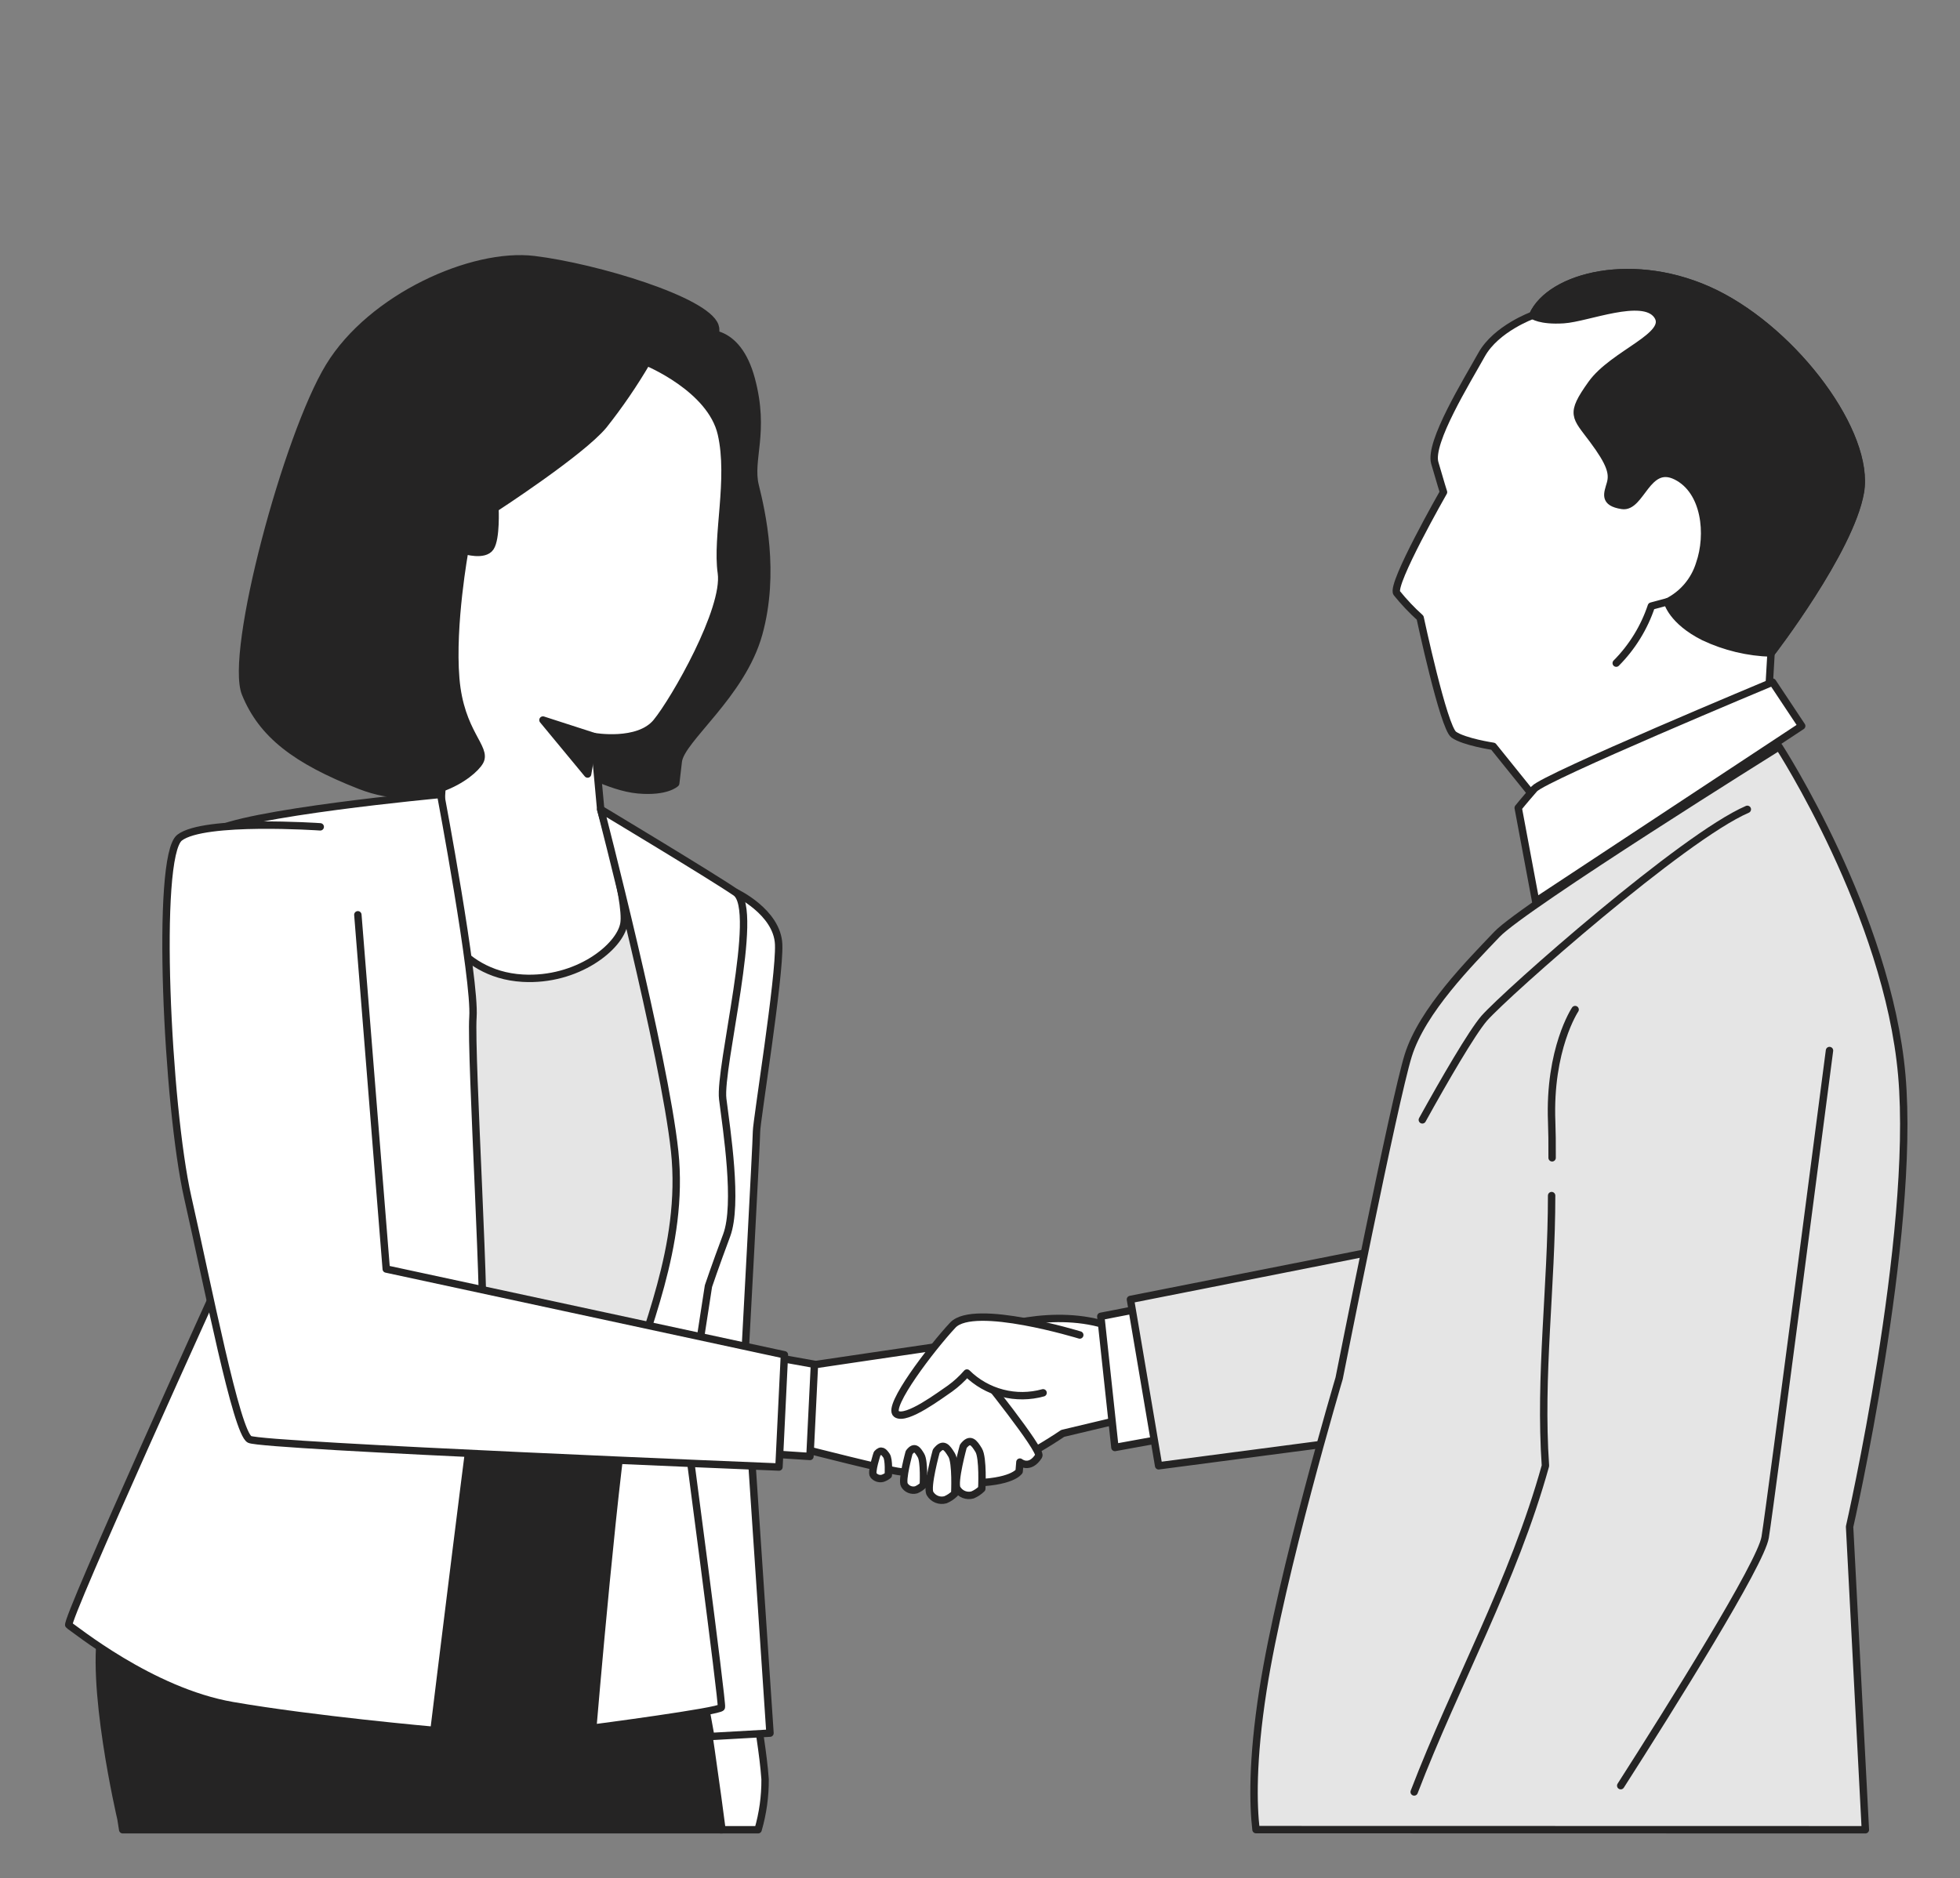 <svg width="265" height="254" viewBox="0 0 265 254" fill="none" xmlns="http://www.w3.org/2000/svg">
<rect x="0" y="0" width="265" height="254" fill="#808080" stroke="none"/>
<mask id="mask0_324_7171" style="mask-type:alpha" maskUnits="userSpaceOnUse" x="0" y="0" width="265" height="254">
<rect x="0.5" width="264" height="254" fill="#D9D9D9"/>
</mask>
<g mask="url(#mask0_324_7171)">
<path d="M73.654 106.292L54.134 109.553L60.289 199.585L88.583 201.869C88.583 201.869 94.73 167.252 95.081 161.632C95.432 156.012 85.045 113.844 85.045 113.844L73.654 106.292Z" fill="#E5E5E5" stroke="#252424" stroke-linecap="round" stroke-linejoin="round"/>
<path d="M102.498 247.449C103.14 245.232 103.458 242.933 103.443 240.625C103.217 237.279 102.331 232.169 102.331 232.169L94.318 232.838L97.421 247.449H102.498Z" fill="white" stroke="#252424" stroke-linecap="round" stroke-linejoin="round"/>
<path d="M16.589 247.45H97.614C97.396 245.669 96.778 241.178 96.133 236.67C95.255 230.874 89.284 190.278 89.284 190.278L29.736 184.649C29.736 184.649 15.853 211.538 13.921 219.441C11.989 227.345 16.355 245.97 16.355 245.97L16.589 247.45Z" fill="#252424" stroke="#252424" stroke-linecap="round" stroke-linejoin="round"/>
<path d="M95.08 45.14C95.08 45.14 99.647 44.086 101.579 51.287C103.511 58.488 101.227 62.159 102.106 65.697C102.984 69.235 104.874 77.464 102.582 85.719C100.291 93.974 92.094 99.937 91.71 102.948L91.359 105.933C91.359 105.933 90.129 107.163 86.265 106.812C82.401 106.46 77.651 103.65 77.651 103.65L78.178 97.679C78.178 97.679 84.868 97.679 86.441 96.449C88.013 95.22 94.871 83.068 95.398 79.58C95.925 76.093 96.276 66.048 95.749 63.062C95.222 60.077 91.568 53.921 90.129 53.394C88.691 52.867 82.217 48.301 82.217 48.301C82.217 48.301 91.216 42.856 95.08 45.14Z" fill="#252424" stroke="#252424" stroke-linecap="round" stroke-linejoin="round"/>
<path d="M99.472 120.693C99.472 120.693 105.101 123.328 105.277 127.719C105.452 132.109 102.283 151.613 102.283 153.026C102.283 154.44 100.702 183.595 100.702 183.595L104.106 234.386L96.102 234.837C96.102 234.837 89.118 197.269 89.813 192.736C90.507 188.203 94.73 165.672 95.082 161.632C95.433 157.593 94.555 140.372 95.784 135.279C97.014 130.186 99.472 120.693 99.472 120.693Z" fill="white" stroke="#252424" stroke-linecap="round" stroke-linejoin="round"/>
<path d="M87.446 48.971C87.446 48.971 96.127 52.517 97.532 58.673C98.937 64.828 96.829 72.548 97.532 77.474C98.235 82.4 91.209 94.694 88.751 97.68C86.292 100.666 80.312 99.612 80.312 99.612L81.215 109.456C81.215 109.456 84.895 121.75 84.36 124.911C83.824 128.073 78.028 132.714 70.66 132.288C61.519 131.761 58.701 123.255 58.701 123.255L59.93 103.752C60.237 99.734 60.123 95.694 59.587 91.7C58.709 84.499 60.641 73.602 61.343 71.845C62.046 70.089 68.553 62.888 72.592 60.078C76.632 57.268 84.535 49.206 84.535 49.206C84.535 49.206 86.86 48.227 87.446 48.971Z" fill="white" stroke="#252424" stroke-linecap="round" stroke-linejoin="round"/>
<path d="M59.578 107.438C59.578 107.438 32.531 109.947 28.634 112.607C24.736 115.266 30.39 171.644 30.39 171.644C30.39 171.644 8.645 219.441 9.306 219.792C9.966 220.143 20.371 228.749 31.444 230.665C42.517 232.58 58.675 234.01 58.675 234.01C58.675 234.01 64.471 186.564 65.173 182.876C65.876 179.188 63.593 142.64 63.944 137.546C64.295 132.453 59.578 107.438 59.578 107.438Z" fill="white" stroke="#252424" stroke-linecap="round" stroke-linejoin="round"/>
<path d="M87.445 48.969C85.697 51.955 83.74 54.814 81.591 57.525C78.529 61.196 66.921 68.732 66.921 68.732C66.921 68.732 67.122 72.813 66.302 74.034C65.483 75.255 62.84 74.444 62.84 74.444C62.84 74.444 61.008 84.422 61.619 91.765C62.229 99.108 65.901 101.132 64.88 102.972C63.86 104.812 57.429 109.662 48.672 106.225C39.916 102.788 35.424 99.292 33.183 93.789C30.942 88.285 38.795 58.955 44.499 49.58C50.203 40.204 63.86 34.091 72.215 35.111C80.57 36.131 95.449 40.614 96.67 44.077C97.891 47.539 87.445 48.969 87.445 48.969Z" fill="#252424" stroke="#252424" stroke-linecap="round" stroke-linejoin="round"/>
<path d="M81.215 109.453C81.215 109.453 96.135 118.41 99.472 120.693C102.809 122.977 97.189 144.412 97.716 148.627C98.243 152.842 99.823 162.845 98.243 167.077C96.662 171.309 95.784 173.935 95.784 173.935L92.798 193.263C92.798 193.263 97.716 230.338 97.54 230.898C97.364 231.458 80.144 233.708 80.144 233.708C80.144 233.708 83.305 196.073 85.07 188.194C86.835 180.316 92.597 168.691 91.217 155.694C89.837 142.697 81.215 109.453 81.215 109.453Z" fill="white" stroke="#252424" stroke-linecap="round" stroke-linejoin="round"/>
<path d="M80.318 99.61L73.41 97.377L79.448 104.678L80.318 99.61Z" fill="#252424" stroke="#252424" stroke-linecap="round" stroke-linejoin="round"/>
<path d="M207.228 42.638C207.228 42.638 202.285 44.419 200.311 47.973C198.337 51.528 193.194 59.833 193.988 62.601C194.783 65.369 195.168 66.557 195.168 66.557C195.168 66.557 188.059 79.01 188.845 80.198C189.807 81.396 190.865 82.514 192.006 83.543C192.006 83.543 195.168 98.363 196.556 99.35C197.944 100.337 201.892 100.931 201.892 100.931L207.621 108.048L239.051 95.235L239.452 88.319C239.452 88.319 250.124 74.477 251.504 66.574C252.884 58.67 242.806 45.029 231.933 39.694C221.061 34.358 209.603 37.302 207.228 42.638Z" fill="white" stroke="#252424" stroke-linecap="round" stroke-linejoin="round"/>
<path d="M231.932 39.676C221.06 34.34 209.602 37.301 207.227 42.637C207.227 42.637 208.213 43.431 211.408 43.23C214.603 43.03 222.088 39.885 224.062 42.637C226.036 45.388 218.132 47.78 215.172 51.928C212.211 56.077 212.997 56.277 215.364 59.455C217.731 62.633 218.132 64.005 217.739 65.385C217.346 66.765 216.752 67.953 219.32 68.354C221.888 68.756 222.665 62.425 226.63 64.398C230.594 66.372 231.179 72.302 229.791 76.258C229.452 77.363 228.892 78.389 228.146 79.273C227.4 80.156 226.483 80.88 225.45 81.401C225.45 81.401 226.036 83.969 230.385 86.143C233.236 87.487 236.334 88.227 239.484 88.318C239.484 88.318 250.156 74.476 251.536 66.573C252.916 58.669 242.805 45.054 231.932 39.676Z" fill="#252424" stroke="#252424" stroke-linecap="round" stroke-linejoin="round"/>
<path d="M225.444 81.384L223.27 81.969C222.302 84.871 220.676 87.51 218.52 89.68" fill="white"/>
<path d="M225.444 81.384L223.27 81.969C222.302 84.871 220.676 87.51 218.52 89.68" stroke="#252424" stroke-linecap="round" stroke-linejoin="round"/>
<path d="M239.658 92.249C239.658 92.249 208.822 105.103 207.442 106.684C206.062 108.265 205.268 109.252 205.268 109.252L207.634 121.905L243.597 98.178L239.658 92.249Z" fill="white" stroke="#252424" stroke-linecap="round" stroke-linejoin="round"/>
<path d="M149.981 179.353L151.696 191.94L143.684 193.846C141.478 195.334 139.176 196.672 136.792 197.853C133.556 199.375 131.264 199.943 130.101 199.943C128.939 199.943 124.766 198.229 124.766 198.229C124.766 198.229 127.626 182.782 130.871 181.067C134.116 179.353 142.73 176.869 149.981 179.353Z" fill="white" stroke="#252424" stroke-linecap="round" stroke-linejoin="round"/>
<path d="M109.642 184.634C109.642 184.634 124.696 182.401 126.369 182.167C128.042 181.933 132.424 185.587 132.424 185.587C132.424 185.587 140.93 196.125 140.444 196.895C139.223 198.827 137.894 197.731 137.894 197.731L137.793 198.986C137.793 198.986 136.865 200.541 131.044 200.558C125.223 200.575 123.141 199.145 121.71 199.027C120.28 198.91 109.006 196.033 109.006 196.033L109.642 184.634Z" fill="white" stroke="#252424" stroke-linecap="round" stroke-linejoin="round"/>
<path d="M104.59 183.511L110.118 184.506L109.508 196.968L104.481 196.642L104.59 183.511Z" fill="white" stroke="#252424" stroke-linecap="round" stroke-linejoin="round"/>
<path d="M43.298 111.82C43.298 111.82 27.574 110.725 24.279 113.284C20.984 115.843 22.607 149.673 25.383 161.926C28.16 174.178 31.965 193.748 33.747 194.66C35.528 195.572 105.321 198.398 105.321 198.398L106.057 183.219L52.221 171.619L48.383 123.713" fill="white"/>
<path d="M43.298 111.82C43.298 111.82 27.574 110.725 24.279 113.284C20.984 115.843 22.607 149.673 25.383 161.926C28.16 174.178 31.965 193.748 33.747 194.66C35.528 195.572 105.321 198.398 105.321 198.398L106.057 183.219L52.221 171.619L48.383 123.713" stroke="#252424" stroke-linecap="round" stroke-linejoin="round"/>
<path d="M145.989 180.542C145.989 180.542 131.688 176.151 128.827 179.203C125.967 182.256 119.862 190.268 121.2 191.222C122.538 192.175 127.297 188.545 128.443 187.784C129.284 187.175 130.053 186.47 130.734 185.685C132.062 186.998 133.714 187.937 135.522 188.407C137.33 188.877 139.23 188.861 141.029 188.361" fill="white"/>
<path d="M145.989 180.542C145.989 180.542 131.688 176.151 128.827 179.203C125.967 182.256 119.862 190.268 121.2 191.222C122.538 192.175 127.297 188.545 128.443 187.784C129.284 187.175 130.053 186.47 130.734 185.685C132.062 186.998 133.714 187.937 135.522 188.407C137.33 188.877 139.23 188.861 141.029 188.361" stroke="#252424" stroke-linecap="round" stroke-linejoin="round"/>
<path d="M130.241 195.595C130.241 195.595 128.886 200.505 129.404 201.333C129.613 201.682 129.931 201.953 130.309 202.104C130.686 202.255 131.103 202.278 131.495 202.169C131.96 201.972 132.383 201.688 132.741 201.333C132.741 201.333 132.95 197.151 132.323 196.122C131.696 195.094 131.177 194.374 130.241 195.595Z" fill="white" stroke="#252424" stroke-linecap="round" stroke-linejoin="round"/>
<path d="M126.584 196.25C126.584 196.25 125.23 201.151 125.748 201.987C125.954 202.336 126.27 202.608 126.647 202.759C127.024 202.911 127.44 202.933 127.831 202.823C128.299 202.627 128.724 202.344 129.085 201.987C129.085 201.987 129.294 197.805 128.667 196.776C128.04 195.748 127.53 195.003 126.584 196.25Z" fill="white" stroke="#252424" stroke-linecap="round" stroke-linejoin="round"/>
<path d="M122.915 196.435C122.915 196.435 121.877 200.198 122.279 200.834C122.437 201.102 122.679 201.311 122.968 201.427C123.257 201.544 123.576 201.562 123.876 201.478C124.236 201.329 124.563 201.11 124.838 200.834C124.838 200.834 124.997 197.639 124.52 196.836C124.044 196.033 123.634 195.473 122.915 196.435Z" fill="white" stroke="#252424" stroke-linecap="round" stroke-linejoin="round"/>
<path d="M118.59 196.585C118.59 196.585 117.753 199.094 118.088 199.503C118.234 199.687 118.43 199.824 118.653 199.899C118.876 199.973 119.115 199.981 119.342 199.922C119.618 199.827 119.876 199.686 120.103 199.503C120.103 199.503 120.229 197.379 119.852 196.852C119.476 196.325 119.158 195.949 118.59 196.585Z" fill="white" stroke="#252424" stroke-linecap="round" stroke-linejoin="round"/>
<path d="M148.834 178.017L150.741 195.755L157.03 194.61L154.747 176.871L148.834 178.017Z" fill="white" stroke="#252424" stroke-linecap="round" stroke-linejoin="round"/>
<path d="M152.839 175.733L156.653 198.231L182.772 194.802L185.632 169.243L152.839 175.733Z" fill="#E5E5E5" stroke="#252424" stroke-linecap="round" stroke-linejoin="round"/>
<path d="M252.205 247.45L250.072 206.469C250.072 206.469 259.037 167.161 257.131 145.416C255.224 123.671 240.538 100.99 240.538 100.99C240.538 100.99 206.022 122.534 202.4 126.348C198.779 130.161 192.306 136.635 190.399 142.74C188.492 148.845 181.057 186.397 181.057 186.397C181.057 186.397 173.237 212.717 170.762 228.549C169.256 238.175 169.44 244.188 169.816 247.433L252.205 247.45Z" fill="#E5E5E5" stroke="#252424" stroke-linecap="round" stroke-linejoin="round"/>
<path d="M192.305 151.446C195.282 146.06 198.995 139.662 200.668 137.713C203.829 134.158 227.548 113.208 236.246 109.453" stroke="#252424" stroke-linecap="round" stroke-linejoin="round"/>
<path d="M209.786 161.69C209.786 173.951 208.113 186.086 208.949 198.222C204.617 213.828 196.814 227.694 191.202 242.339" stroke="#252424" stroke-linecap="round" stroke-linejoin="round"/>
<path d="M212.964 136.532C212.964 136.532 209.401 141.868 209.794 151.745C209.844 152.958 209.861 154.614 209.852 156.579" stroke="#252424" stroke-linecap="round" stroke-linejoin="round"/>
<path d="M247.355 142.072C247.355 142.072 239.452 202.958 238.657 207.901C238.089 211.438 225.97 230.791 219.129 241.488" stroke="#252424" stroke-linecap="round" stroke-linejoin="round"/>
</g>
</svg>
